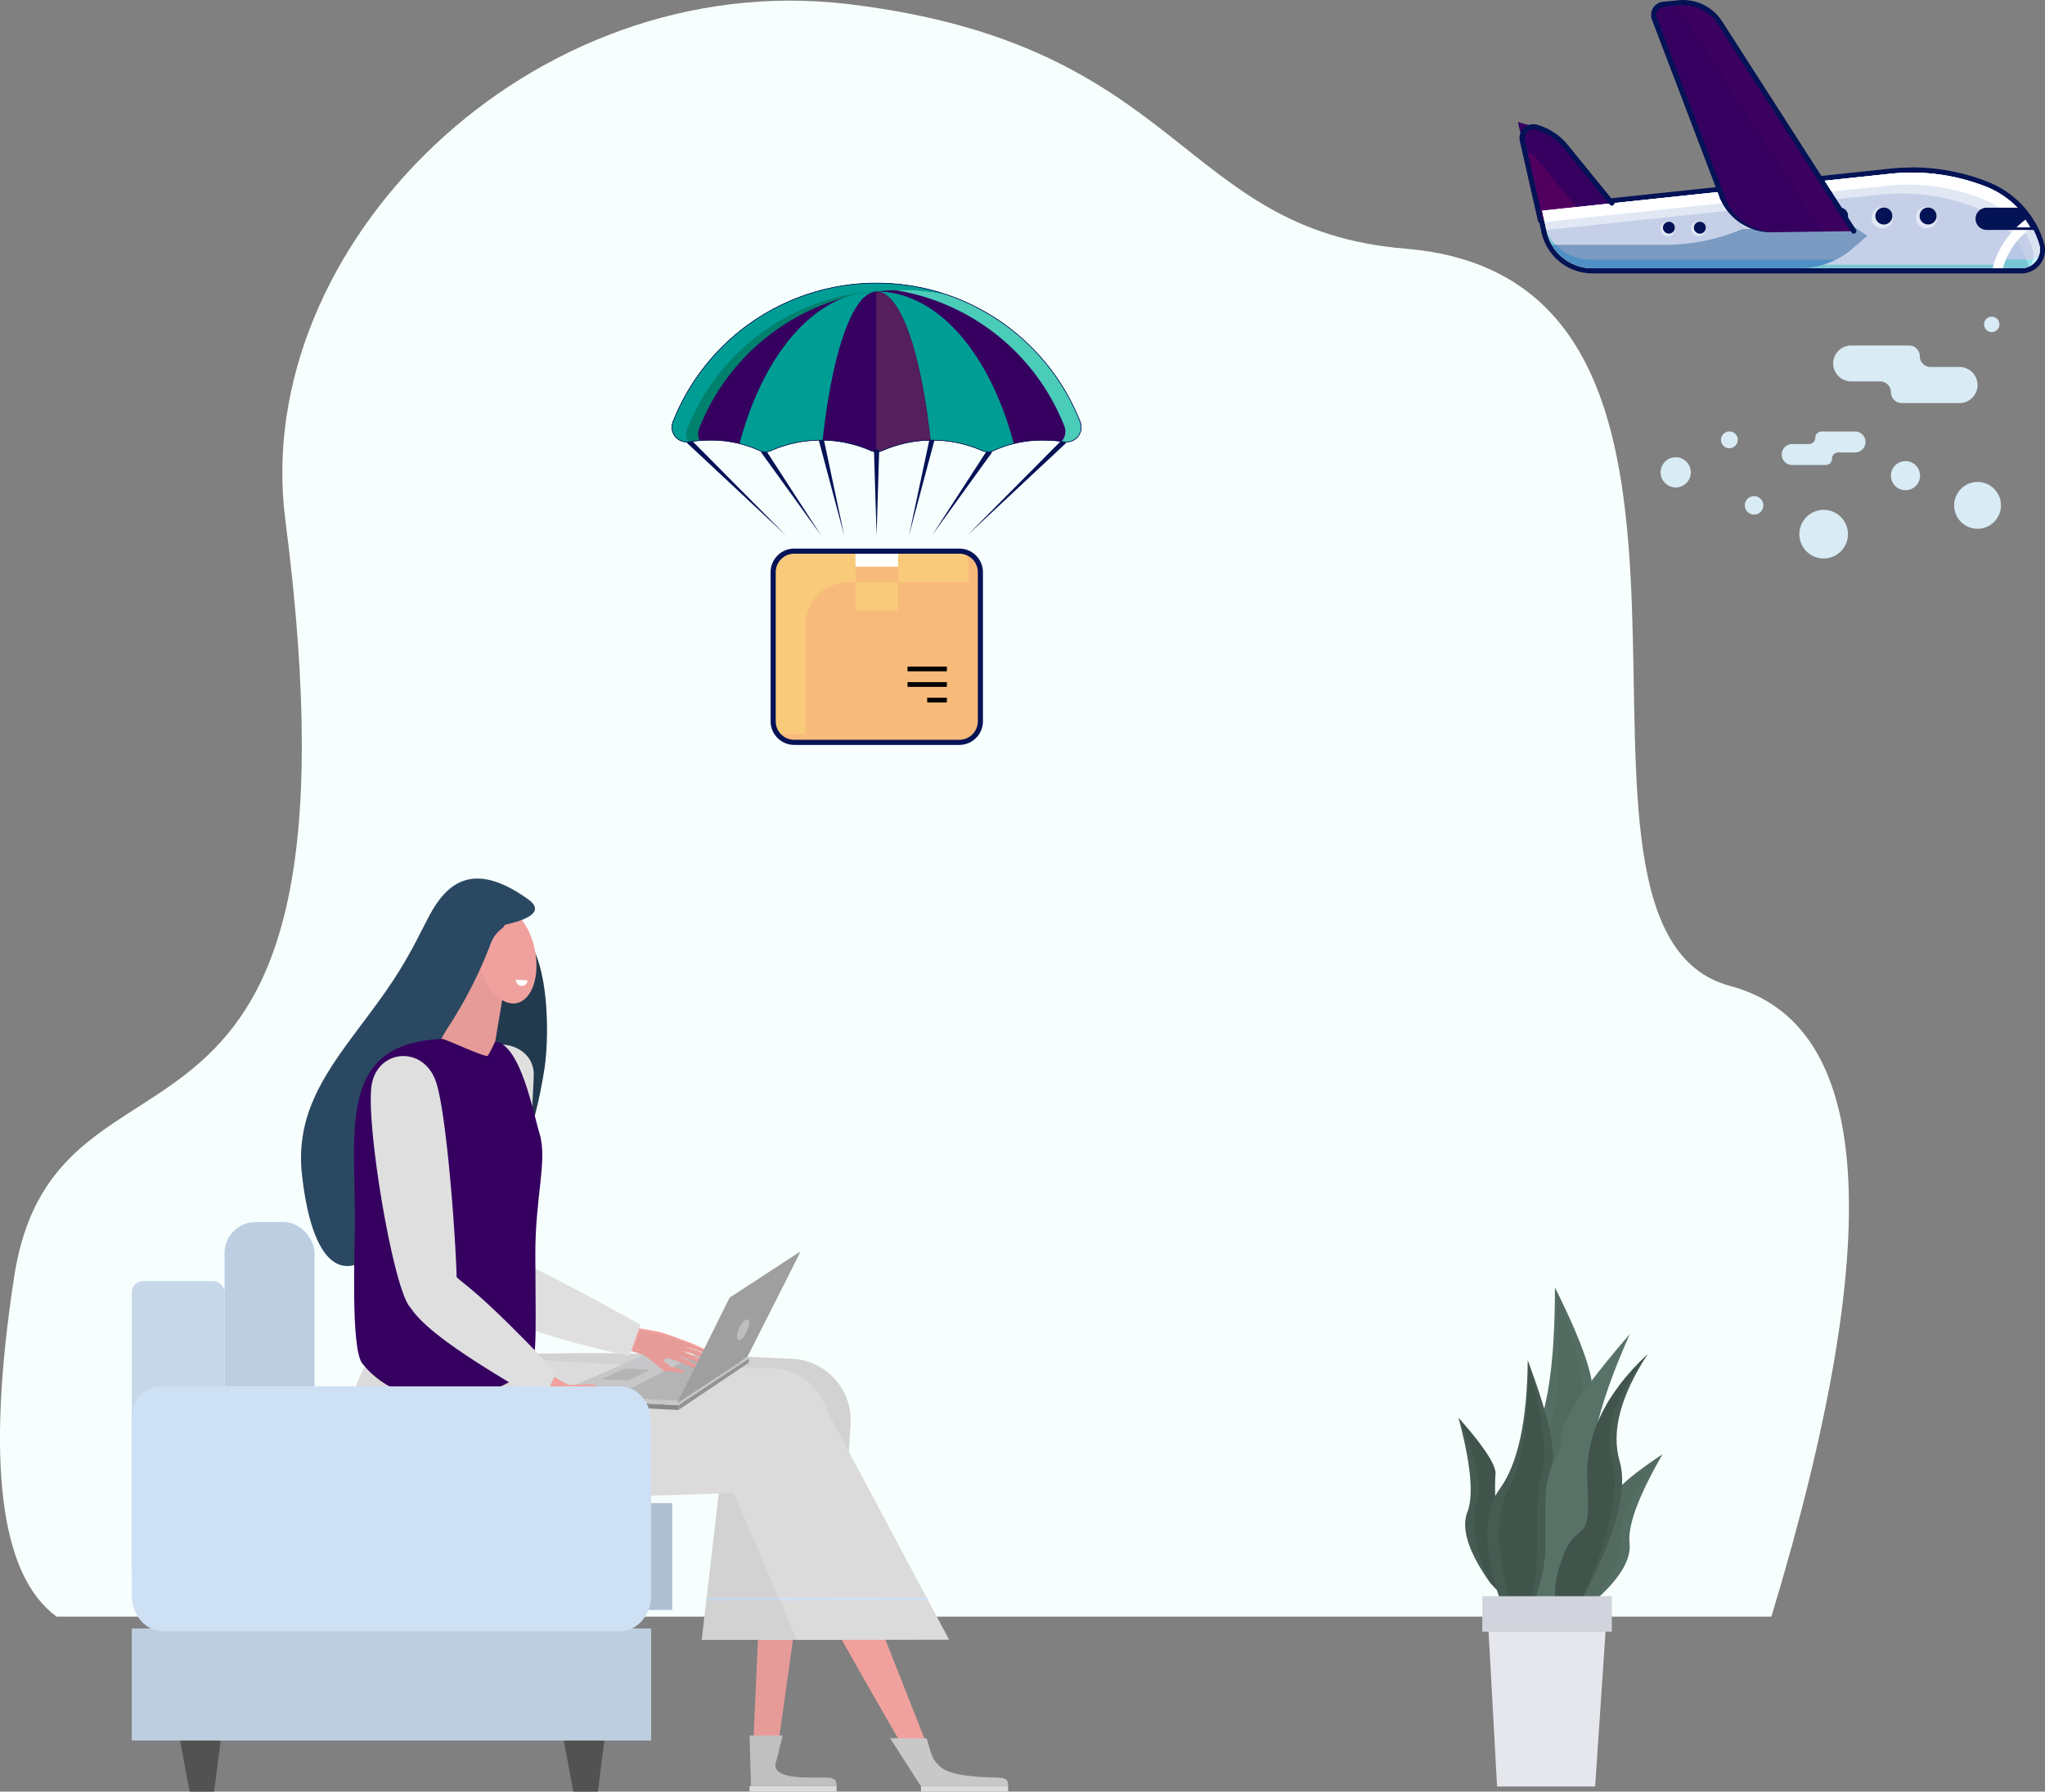 <svg xmlns="http://www.w3.org/2000/svg" viewBox="0 0 799.26 700.32"><rect x="0" y="0" width="799.26" height="700.32" fill="#808080" stroke="none"/><defs><mask id="a" x="158.92" y="528.94" width="173.58" height="112.06" maskUnits="userSpaceOnUse"><path class="a" d="M322.07 534.15a24.18 24.18 0 0124 27.21L341 644.07h-53l7-60.18c-50 2.37-94.19 3.53-98 3.26-9.39-.65-18.31-7.54-22.44-19.23-3.44-9.74-2.14-21.07 4.11-29.06 9.22-11.86 142.84-4.74 143.4-4.71z" transform="translate(-13.75 -3.07)"/></mask><mask id="b" x="136.33" y="525.61" width="234.62" height="115.39" maskUnits="userSpaceOnUse"><path class="a" d="M233.06 535.21c44.85 2.71 80.49 2.65 81.25 2.65A24.14 24.14 0 01337.77 556l46.93 88-59.47.1-24.73-57.51c-58 2.66-125.63 2.07-129.88 1.78-9.4-.65-15.18-7.28-19.31-18.93-3.44-9.7.8-27.33 7.05-35.29 9.27-11.81 38.38-1.15 74.7 1.06z" transform="translate(-13.75 -3.07)"/></mask><mask id="c" x="264.63" y="489.05" width="48.38" height="59.48" maskUnits="userSpaceOnUse"><path class="a" d="M278.38 492.13h48.38v59.48h-48.38v-59.48z" transform="translate(-13.75 -3.07)"/></mask><mask id="d" x="264.63" y="489.05" width="48.38" height="59.48" maskUnits="userSpaceOnUse"><path class="a" d="M278.38 492.13h48.38v59.48h-48.38v-59.48z" transform="translate(-13.75 -3.07)"/></mask><style>.a,.l{fill:#fff}.a,.ad,.af,.al,.d,.e,.f,.t,.u,.w,.x{fill-rule:evenodd}.c{fill:#587267}.d{fill-opacity:.04}.e{fill-opacity:.2}.am,.f{fill-opacity:.08}.i{fill:#041256}.j{fill:#f8ba7a}.k{fill:#f8ca7a}.m{fill:none;stroke:#041256;stroke-linecap:round;stroke-linejoin:round;stroke-width:2px}.n{fill:#360060}.o{fill:#4accb9}.p{fill:#009d94}.t{fill:#2a4862}.u{fill:#f0a19e}.w{fill:#c9c8c8}.x{fill:#dcdbdb}.z{fill:#cee0f4}.ad{fill:#b4b4b5}.af{fill:#e8e8e8}.al{fill:#525252}.ap{fill:#d9ebf4}.ar{fill:#c5d0e8}.as{fill:#76c6d3}.av{fill:#e1e8f4}</style></defs><path d="M22.14 631.93h670.18q67.82-224.13-16.07-246.51c-83.9-22.38 23.78-275.78-127-288.22-89-7.36-85.76-79.79-217.69-95.59C207.25-13.26 97.77 96.49 111.51 203.12c36 279.15-89.37 187.71-106 296.14Q-11.06 607.7 22.14 631.93z" fill="#f7fffe"/><path class="c" d="M599.65 616.44q-13.23-35.71-2.57-50.3t10.65-62.89q17.21 34.59 14.2 43.14a127.94 127.94 0 00-6.91 40.94q0 17.31-11 37.14z"/><path class="d" d="M599.65 616.44q-13.23-35.71-2.57-50.3t10.65-62.89q17.21 34.59 14.2 43.14a127.94 127.94 0 00-6.91 40.94q0 17.31-11 37.14z"/><path class="d" d="M599.65 616.44q-8.39-36.09 2.27-50.67t5.81-62.52q13 35.18 10 43.73c-3 8.55-2.74 23.05-2.74 40.35q0 17.31-11 37.14z"/><path class="c" d="M582.51 618.84q-12.79-18-9-27.81t-3.47-36.84q14.87 16.8 14.45 22a74.21 74.21 0 002.27 24q2.61 9.71-.61 22.48z"/><path class="e" d="M582.51 618.84q-12.79-18-9-27.81t-3.47-36.84q14.87 16.8 14.45 22a74.21 74.21 0 002.27 24q2.61 9.71-.61 22.48z"/><path class="f" d="M582.51 618.84q-9.24-20.85-5.45-30.63t-7-34q14.87 16.8 14.45 22a74.21 74.21 0 002.27 24q2.61 9.71-.61 22.48z"/><path class="c" d="M621 627.69q17-14.1 15.89-24.53t12.89-34.69q-18.71 12.38-19.67 17.55a74.3 74.3 0 01-8.4 22.58q-5 8.69-5.23 21.86z"/><path class="d" d="M621 627.69q17-14.1 15.89-24.53t12.89-34.69q-18.71 12.38-19.67 17.55a74.3 74.3 0 01-8.4 22.58q-5 8.69-5.23 21.86z"/><path class="d" d="M620.83 627.69q13.92-16.35 12.8-26.78t16-32.44q-18.71 12.38-19.66 17.55a74.3 74.3 0 01-8.4 22.58q-5 8.69-5.23 21.86z"/><path class="c" d="M608.25 630.52q22-31.07 15.51-47.92T637 521.47q-27.42 31.61-26.75 40.64c.69 9-12 19.54-16.52 36.25q-4.49 16.73 8.21 38.8z"/><path class="c" d="M588.69 632.38q-13.23-35.72-2.58-50.3t11-50.37q12.27 32.94 9.27 41.49c-3 8.55-2.34 12.77-2.34 30.08q0 17.29-11 37.14z"/><path class="e" d="M588.69 632.38q-13.23-35.72-2.58-50.3t11-50.37q12.27 32.94 9.27 41.49c-3 8.55-2.34 12.77-2.34 30.08q0 17.29-11 37.14z"/><path class="f" d="M591.51 632.38q-9.88-35.72-1.93-50.3t7.72-50q8 32.86 5.7 41.42c-2.25 8.55-2.25 13.69-2.25 31a117.72 117.72 0 01-6 36z"/><path class="c" d="M617.44 626.76q20.58-38.24 15.56-55.59t11-41.89q-25.23 23.52-23.58 50.22c1.64 26.7-3.79 13-9.71 29.31q-5.92 16.26-.06 24z"/><path class="e" d="M617.44 626.76q20.58-38.24 15.56-55.59t11-41.89q-25.23 23.52-23.58 50.22c1.64 26.7-3.79 13-9.71 29.31q-5.92 16.26-.06 24z"/><path class="f" d="M617.44 626.76q17.53-38.67 12.52-56t14-41.46q-25.23 23.52-23.58 50.22c1.64 26.7-3.79 13-9.71 29.31q-5.92 16.26-.06 24z"/><path fill="#d1d4dd" d="M579.34 623.93h50.62v13.85h-50.62v-13.85z"/><path fill="#e5e7ed" d="M585.11 698.31h38.33l4.07-60.53h-45.73l3.33 60.53z"/><path class="i" d="M299.34 175.98l21.58 33.32-23.23-32.19a1 1 0 111.62-1.17zM322 171.84l7.94 37.46-9.88-37a1 1 0 111.93-.52.43.43 0 00.01.06zM270.19 171.99l37 37.31-38.38-35.88a1.001 1.001 0 111.37-1.46zM387.51 177.11l-23.26 32.19 21.58-33.32a1.001 1.001 0 011.68 1.09zM365.15 172.31l-9.89 37 7.99-37.47a1.022 1.022 0 112 .42.07.07 0 00-.1.05zM416.4 173.42l-38.38 35.88 37-37.31a1 1 0 011.42 1.4z"/><path class="j" d="M374.78 215.43h-64.53a8.25 8.25 0 00-8.25 8.25v58.25a8.25 8.25 0 008.25 8.2h64.49a8.25 8.25 0 008.25-8.25v-58.2a8.25 8.25 0 00-8.21-8.25z"/><path class="j" d="M376.98 215.76a8.17 8.17 0 011.55 4.78v61.06a5.4 5.4 0 01-5.4 5.4h-67.34a8.1 8.1 0 01-2.21-.34 8.23 8.23 0 006.67 3.47h64.49a8.25 8.25 0 008.25-8.25v-58.2a8.23 8.23 0 00-6.01-7.92z"/><path class="k" d="M314.85 272.2v-28a16.53 16.53 0 0116.53-16.54h51.79v-3.93a8.25 8.25 0 00-8.25-8.25h-64.49a8.25 8.25 0 00-8.25 8.25v58.2a8.25 8.25 0 008.25 8.25 4.41 4.41 0 004.42-4.41z"/><path class="j" d="M376.98 215.76a8.17 8.17 0 011.55 4.78v7.07h4.5v-3.93a8.23 8.23 0 00-6.05-7.92zM314.63 287h-8.84a7.55 7.55 0 01-2-.3 8.22 8.22 0 006.67 3.43 4.39 4.39 0 004.17-3.13z"/><path class="j" d="M314.25 287.93h-7.79a8.07 8.07 0 01-1.84-.24 8.26 8.26 0 005.84 2.41 4.41 4.41 0 003.79-2.17z"/><path class="k" d="M334.34 215.42H351v22.77a.46.46 0 01-.46.46H334.8a.46.46 0 01-.46-.46v-22.77z"/><path class="j" d="M334.34 215.42H351v12.19h-16.66z"/><path class="l" d="M334.34 215.42H351v6.09h-16.66z"/><path class="m" d="M374.92 215.43h-64.49a8.25 8.25 0 00-8.25 8.25v58.25a8.25 8.25 0 008.25 8.25h64.49a8.25 8.25 0 008.25-8.25v-58.2a8.25 8.25 0 00-8.25-8.3z"/><path d="M354.69 260.56h15.38v1.85h-15.38zM354.69 266.64h15.38v1.85h-15.38zM362.38 272.72h7.69v1.85h-7.69z"/><path class="n" d="M277.38 172.08a45.62 45.62 0 0119.36 4 5.56 5.56 0 004.75 0 48.68 48.68 0 0138.74 0 5.56 5.56 0 004.75 0 48.65 48.65 0 0138.73 0 5.56 5.56 0 004.75 0 45.63 45.63 0 0119.37-4 51.11 51.11 0 018.05.62 5.77 5.77 0 006.31-7.77 85.5 85.5 0 00-159.18 0 5.77 5.77 0 006.32 7.77 51 51 0 018.05-.62z"/><path class="n" d="M277.38 172.08a45.62 45.62 0 0119.36 4 5.56 5.56 0 004.75 0 48.68 48.68 0 0138.74 0 5.56 5.56 0 004.75 0 48.65 48.65 0 0138.73 0 5.56 5.56 0 004.75 0 45.63 45.63 0 0119.37-4 51.11 51.11 0 018.05.62 5.77 5.77 0 006.31-7.77 85.5 85.5 0 00-159.18 0 5.77 5.77 0 006.32 7.77 51 51 0 018.05-.62z"/><path class="n" d="M344.98 176.1a48.65 48.65 0 0138.73 0 5.56 5.56 0 004.75 0 45.63 45.63 0 0119.37-4 51.11 51.11 0 018.05.62 5.77 5.77 0 006.31-7.77 85.5 85.5 0 00-79.59-54.26v66a5.65 5.65 0 002.38-.59z"/><path class="o" d="M341.83 176.55a5.54 5.54 0 003.15-.45 34.89 34.89 0 013.52-1.41 42.5 42.5 0 00-6.67 1.86zM298.34 176.55a5.52 5.52 0 003.15-.45 36.05 36.05 0 013.53-1.41 42.33 42.33 0 00-6.68 1.86zM385.31 176.55a5.52 5.52 0 003.15-.45 36.05 36.05 0 013.53-1.41 42.33 42.33 0 00-6.68 1.86zM422.19 164.93a85.52 85.52 0 00-104.94-50.42 85.51 85.51 0 0198.74 52.09 5.65 5.65 0 01-1.18 6c.35 0 .72.07 1.07.12a5.77 5.77 0 006.31-7.79z"/><path class="p" d="M381.59 175.25c.71.28 1.46.53 2.12.85a5.52 5.52 0 003.75.34 45.82 45.82 0 00-5.87-1.19z"/><path d="M273.25 167.57a85.17 85.17 0 0196.1-52.6 85.49 85.49 0 00-106.35 50 5.77 5.77 0 006.32 7.77c1.35-.21 2.75-.37 4.17-.47a5.62 5.62 0 01-.24-4.7z" fill="#00816e"/><path class="p" d="M268.55 167.8a85.49 85.49 0 0177.06-54.17c2.39-.2 4.8-.32 7.24-.32a85.59 85.59 0 0116.51 1.62 85.49 85.49 0 00-106.35 50 5.75 5.75 0 005.95 7.78 5.57 5.57 0 01-.41-4.91zM294.62 175.25c.71.28 1.46.53 2.12.85a5.52 5.52 0 003.75.34 45.47 45.47 0 00-5.87-1.19zM338.11 175.25c.7.28 1.45.53 2.12.85a5.52 5.52 0 003.75.34 45.82 45.82 0 00-5.87-1.19z"/><path class="p" d="M396.15 173.45c-9.19-35-29.7-59.44-53.55-59.44s-44.35 24.4-53.55 59.44c1.38.34 2.72.71 4 1.15a34.38 34.38 0 013.7 1.49 5.49 5.49 0 004.75 0 48.35 48.35 0 0138.74 0 5.49 5.49 0 004.75 0 48.32 48.32 0 0138.73 0 5.49 5.49 0 004.75 0 34.56 34.56 0 013.71-1.49c1.25-.44 2.59-.81 3.97-1.15z"/><path class="p" d="M342.6 114.01h-.77v62.49a5.46 5.46 0 003.15-.46 48.32 48.32 0 0138.73 0 5.49 5.49 0 004.75 0 34.56 34.56 0 013.71-1.49c1.26-.44 2.6-.81 4-1.15-9.21-34.99-29.72-59.39-53.57-59.39z"/><path class="n" d="M342.6 114.01c-9.32 0-17.37 23.77-21.08 58.07a45.31 45.31 0 0118.71 4 5.49 5.49 0 004.75 0 45.22 45.22 0 0118.7-4c-3.71-34.3-11.75-58.07-21.08-58.07z"/><path d="M342.6 114.01h-.12v62.59a5.47 5.47 0 002.5-.53 45.22 45.22 0 0118.7-4c-3.71-34.29-11.75-58.06-21.08-58.06z" fill="#551e5d"/><path d="M277.38 172.08a45.62 45.62 0 0119.36 4 5.56 5.56 0 004.75 0 48.68 48.68 0 0138.74 0 5.56 5.56 0 004.75 0 48.65 48.65 0 0138.73 0 5.56 5.56 0 004.75 0 45.63 45.63 0 0119.37-4 51.11 51.11 0 018.05.62 5.77 5.77 0 006.31-7.77 85.5 85.5 0 00-159.18 0 5.77 5.77 0 006.32 7.77 51 51 0 018.05-.62z" stroke-width=".25" stroke-linecap="round" stroke-linejoin="round" fill="none" stroke="#041256"/><path class="i" d="M343.6 176.63l-1 32.67-1-32.67a1 1 0 011-1 1 1 0 011 1z"/><path class="t" d="M212.81 417.59c-7.62 49.47-29.16 72.12-42.68 57-.34-.38-13.27-25.56-3.14-73.55 5.87-27.82 11.33-39.37 29.35-39.37 18.67-.01 18.67 41.6 16.47 55.92z"/><path class="e" d="M212.81 417.59c-7.62 49.47-29.16 72.12-42.68 57-.34-.38-13.27-25.56-3.14-73.55 5.87-27.82 11.33-39.37 29.35-39.37 18.67-.01 18.67 41.6 16.47 55.92z"/><path class="u" d="M159.98 434.62l24.98-62.28 12.72 10.24-8.77 52.04h-28.93z"/><path class="d" d="M159.98 434.62l24.98-62.28 12.72 10.24-8.77 52.04h-28.93z"/><ellipse cx="211.72" cy="376.34" rx="11.25" ry="19.24" transform="rotate(-12 190.226 440.22)" fill="#f0a19e"/><path class="l" d="M203.74 385.36a2.24 2.24 0 002.43-2.15l-4.53-.31a2.33 2.33 0 002.1 2.46z"/><path class="t" d="M163.12 448.93c-2.63 36.14-37.55 77-45.08 10.42-3.29-29.09 15-46.72 32.06-70.89 9.63-13.65 13.49-22.72 17.88-30.85 6.93-12.84 17.32-21.14 38.29-6.2q8.59 6.12-9 10.11c-.37 1.72-3.84 2.1-5.88 8.39a172.84 172.84 0 01-16.08 31.39c-11.9 17.86-11.9 43.63-12.19 47.63z"/><path class="u" d="M321.51 557.93l-18.53 132.51-8.93-1.29s5.19-111.3 5.56-131.64c0 0 5 0 21.9.46"/><path class="d" d="M321.51 557.93l-18.53 132.51-8.93-1.29s5.19-111.3 5.56-131.64c0 0 5 0 21.9.46"/><path class="w" d="M292.95 678.36l.57 19.77H327c-.09-2.06-.29-3.23-4.27-3.31-6-.12-19.69.93-19.69-4.8 0-1.23-.29 1.71 2.83-11.64z"/><path class="d" d="M292.95 678.36l.57 19.77H327c-.09-2.06-.29-3.23-4.27-3.31-6-.12-19.69.93-19.69-4.8 0-1.23-.29 1.71 2.83-11.64z"/><path class="x" d="M292.95 700.33H327v-2.19h-34.05z"/><path class="u" d="M364.36 687.32l-7 3.12s-61.52-105-67.67-125.37c0 0 4.5-1.93 21.69-12z"/><path class="w" d="M347.88 679.46l12 18.67h34.17c-.1-2.07-.3-3.24-4.37-3.31-6.1-.12-18.42-.43-22.53-4.5-2.55-2.52-2.83-3.32-5-10.83z"/><path class="x" d="M359.96 700.33h34.06v-2.19h-34.06zM308.32 531.08a24.18 24.18 0 0124 27.21L327.25 641h-53l7-60.18c-50 2.37-94.19 3.53-98 3.26-9.39-.65-18.31-7.54-22.44-19.23-3.44-9.74-2.14-21.07 4.11-29.06 9.22-11.86 142.84-4.74 143.4-4.71z"/><g mask="url(#a)"><path class="z" d="M276.09 625.62l45.8-.06c.4 0 .72-.23.72-.52s-.32-.52-.72-.52l-45.8.06c-.4 0-.72.24-.72.52s.32.52.72.52z"/></g><path class="d" d="M308.32 531.08a24.18 24.18 0 0124 27.21L327.25 641h-53l7-60.18c-50 2.37-94.19 3.53-98 3.26-9.39-.65-18.31-7.54-22.44-19.23-3.44-9.74-2.14-21.07 4.11-29.06 9.22-11.86 142.84-4.74 143.4-4.71z"/><path class="x" d="M219.31 532.14c44.85 2.71 80.49 2.65 81.25 2.65a24.14 24.14 0 0123.46 18.14l46.93 88-59.47.1-24.73-57.51c-58 2.66-125.63 2.07-129.88 1.78-9.4-.65-15.18-7.28-19.31-18.93-3.44-9.7.8-27.33 7.05-35.29 9.27-11.81 38.38-1.15 74.7 1.06z"/><g mask="url(#b)"><path class="z" d="M303.94 625.62l59.32-.08v-1.02l-59.33.07.01 1.03z"/></g><path fill="#888889" fill-rule="evenodd" d="M213.03 546.58v2.01l52.12 2.55v-1.85l-52.12-2.71z"/><path fill="#c7c7c9" fill-rule="evenodd" d="M265.15 549.29l-52.12-2.71 40.06-17.6 39.59 2.07-27.53 18.24z"/><path class="ad" d="M266.02 547.54l-26.37-1.28 29.43-15.11 20.89 1.08-23.95 15.31z"/><path fill="#939396" fill-rule="evenodd" d="M265.14 549.29l.01 1.85 27.53-18.48v-1.61"/><path class="ad" d="M245.38 539.64l-10.42-.52 9.44-4.17 9.69.49-8.71 4.2z"/><path class="u" d="M212.46 535.69l9.5 5.64 9.75-.23 6.39 2.93c.5.24.37.54.28.55a9.34 9.34 0 01-5.27-1c-2 .84-3.69-.08-3 1.88.08.24 3.44 1.34 6.9 1.58.5 0 2.88.38 3.17.4a13 13 0 003.19 0 2.79 2.79 0 011.41.39.51.51 0 01.21.17.26.26 0 01-.12.43c-.46.13-1 .25-1.51.36a30.1 30.1 0 01-5.48.21c-1.46-.07-3.28-.14-3.49-.08s2.59.47 4.9 1 3.79-.34 5.89-.61a4.72 4.72 0 011.6.29s.41.22.29.43a16 16 0 01-3.89 1.39 8 8 0 01-3.9.22c-1.38-.22-3.85-.5-4.53-.55s3 1.07 5.83 1.29a16.55 16.55 0 001.73 0c1.24 0 2.83-.6 3.4-.28a1.25 1.25 0 01.22.16c.3.29.29.65 0 .8a11.19 11.19 0 01-3.49.94 13.84 13.84 0 01-2.32.15c-2.22-.26-5-1.07-5.21-1a18.94 18.94 0 003.34.78c.45.11 2.29.37 2.63.45s.78.1 1.56.19c1.57.18 1.7.83.85 1.12s-7.76-.32-10.8-1a52.49 52.49 0 01-9.06-2.34l-15.88-7zm35.89-16.76a4.36 4.36 0 011.49.26l7.71 1.39c4.9 1.35 7.57 2.65 9.33 3.21 3.23 1 10.11 4.2 10.79 4.92s.22 1.26-1.36.58c-.79-.34-1.1-.52-1.58-.67s-2.25-.87-2.73-1c-2.11-.61-3.8-1.22-3.6-1s3.19.94 5.44 1.89a17.82 17.82 0 012.15 1.4 13.31 13.31 0 012.86 2.75c.21.3 0 .64-.39.74a.7.7 0 01-.29 0c-.7 0-1.94-1.39-3.1-2.09-.38-.24-1.21-.77-1.64-1-2.76-1.3-6.85-2.28-6.18-2s3.16 1.4 4.59 1.94a9.3 9.3 0 013.6 2.32 18.74 18.74 0 013 3.38c0 .26-.44.25-.49.24a5.52 5.52 0 01-1.67-.6c-1.86-1.38-2.86-3-5.31-3.75s-5.42-2-5.15-1.74 1.94 1.09 3.37 1.81a35.87 35.87 0 015.12 3.16c.47.4.89.78 1.26 1.15a.26.26 0 01-.1.46.59.59 0 01-.27 0 3.1 3.1 0 01-1.55-.41 14.64 14.64 0 00-3-1.77c-.29-.14-2.73-1.11-3.21-1.34-3.42-1.65-7.17-2.45-7.36-2.28-1.61 1.45.47 1.52 1.95 3.37a10.55 10.55 0 015.5 2c.08.05.05.4-.55.36l-7.51-.75-7.71-6.28-5.18-1.48v-.09a4.74 4.74 0 01-2.86-4.4 4.68 4.68 0 014.63-4.68z"/><path class="af" d="M194.4 408.41c6.93-.73 14.51 3.81 14.2 12.11-.65 17.83-4.41 69.47-5 72.19 0 .15-.06.29-.1.44 9.29 4.35 25.39 12.65 46.86 24.7l-4.44 12.25c-32.48-7.18-52.6-14.62-60.87-21.78a10.52 10.52 0 01-3.43-3.52 11.08 11.08 0 010-11.44c-1.66-20.79 1.07-62 1.8-73.43.44-4.29 8.89 4.85 11.41 3 1.15-.86 1.53-6.7.94-10.68-.27-2.24-2.16-3.75-1.37-3.84z"/><path class="d" d="M194.4 408.41c6.93-.73 14.51 3.81 14.2 12.11-.65 17.83-4.41 69.47-5 72.19 0 .15-.06.29-.1.44 9.29 4.35 25.39 12.65 46.86 24.7l-4.44 12.25c-32.48-7.18-52.6-14.62-60.87-21.78a10.52 10.52 0 01-3.43-3.52 11.08 11.08 0 010-11.44c-1.66-20.79 1.07-62 1.8-73.43.44-4.29 8.89 4.85 11.41 3 1.15-.86 1.53-6.7.94-10.68-.27-2.24-2.16-3.75-1.37-3.84z"/><path d="M172.73 406.1c-40.53 1.8-34 34.54-34 71.22 0 9.89-1.8 49.82 2.9 55.7 17.38 21.77 52.19 14.14 63.9 2.4 4.51-4.52 3.87-5.1 3.7-44.88-.09-22.66 4.84-37.16 1.64-47.46-2.3-7.44-7.34-34.76-17.28-35.94-.17 0-2.57 5.66-3.2 5.66-3.14-.38-16.29-6.76-17.66-6.7z" fill="#360060" fill-rule="evenodd"/><path class="d" d="M250.25 520.05l-3.18 8.57 5.1 1.4 7.59 6 7.41.71c.59.05.61-.29.53-.34a10.68 10.68 0 00-5.41-1.86c-1.46-1.76-3.51-1.83-1.92-3.2.18-.17 3.88.59 7.24 2.16.48.22 2.88 1.15 3.17 1.28a15 15 0 013 1.68 3.13 3.13 0 001.52.39.59.59 0 00.27 0 .25.25 0 00.1-.44c-.37-.34-.78-.71-1.24-1.09a35.2 35.2 0 00-5.05-3c-1.41-.69-3.15-1.56-3.32-1.72s2.66.91 5.08 1.65 3.39 2.25 5.23 3.57a5.43 5.43 0 001.65.57s.49 0 .48-.23a18.08 18.08 0 00-3-3.22 9.23 9.23 0 00-3.55-2.2c-1.41-.52-3.86-1.54-4.52-1.85s3.37.63 6.09 1.87c.43.19 1.24.69 1.62.92 1.14.67 2.36 2 3.05 2a1.36 1.36 0 00.29 0c.42-.1.58-.42.38-.7a12.71 12.71 0 00-2.82-2.62 18 18 0 00-2.11-1.33c-2.22-.9-5.17-1.6-5.37-1.8s1.47.37 3.55 1c.48.14 2.33.85 2.69 1s.78.31 1.56.64c1.56.65 2 .14 1.33-.55s-7.44-3.71-10.62-4.68c-1.74-.53-4.37-1.77-9.2-3z"/><g mask="url(#c)"><path fill="#9f9fa0" fill-rule="evenodd" d="M264.63 548.54l27.53-18.25 20.85-41.24-27.85 18.18-20.53 41.31z"/></g><g mask="url(#d)"><path d="M291.77 520.59c-1 2.19-2.22 3.61-3.12 3.18s-.78-2.57.25-4.76 2.59-3.61 3.49-3.17.41 2.56-.62 4.75" fill="#bebebf" fill-rule="evenodd"/></g><path class="af" d="M170.4 422.86c4.07 11.91 7.64 59.45 8.07 76.4 3.88 3.55 9.58 6.41 38.08 36.4l.87.92-5.37 11.4c-32-18.38-46.52-29-51.6-36.85a5.51 5.51 0 01-.51-.59c-6.72-9-17.46-73.95-14.53-87.26s20.19-14.46 24.99-.42z"/><path class="d" d="M170.4 422.86c4.07 11.91 7.64 59.45 8.07 76.4 3.88 3.55 9.58 6.41 38.08 36.4l.87.92-5.37 11.4c-32-18.38-46.52-29-51.6-36.85a5.51 5.51 0 01-.51-.59c-6.72-9-17.46-73.95-14.53-87.26s20.19-14.46 24.99-.42z"/><path class="al" d="M70.02 678.4l4.09 21.92h9.58l3-23.29-16.67 1.37zM219.98 678.4l4.1 21.92h9.58l2.99-23.29-16.67 1.37z"/><path class="z" d="M51.51 636.6h202.98v43.78H51.51zM74.87 587.55h187.86v41.75H74.87z"/><path class="am" d="M51.51 636.84h202.98v43.78H51.51z"/><path fill-opacity=".15" d="M74.87 587.55h187.86v41.75H74.87z"/><rect class="z" x="51.51" y="500.76" width="36.25" height="116.45" rx="4.39"/><rect class="z" x="87.77" y="477.69" width="35.16" height="128.54" rx="12.08"/><rect x="51.51" y="500.76" width="36.25" height="116.45" rx="4.39" fill-opacity=".04"/><rect class="am" x="87.77" y="477.69" width="35.16" height="128.54" rx="12.08"/><path class="z" d="M63.6 541.93h178.81c6.68 0 12.09 6.25 12.09 14v67.68c0 7.7-5.41 14-12.09 14H63.6c-6.67 0-12.09-6.25-12.09-14v-67.68q0-14 12.09-14z"/><path class="ap" d="M750.33 139.27a4.23 4.23 0 00-4.23-4.23h-22.57a7.05 7.05 0 00-7.06 7 7.06 7.06 0 007.06 7.05h11.28a4.23 4.23 0 014.23 4.23 4.24 4.24 0 004.24 4.24h22.56a7.06 7.06 0 007.06-7.06 7.06 7.06 0 00-7.06-7.05h-11.28a4.23 4.23 0 01-4.23-4.18zM709.47 171.13a2.46 2.46 0 012.45-2.46h13.1a4.09 4.09 0 014.09 4.09 4.1 4.1 0 01-4.09 4.1h-6.55a2.46 2.46 0 00-2.46 2.45 2.45 2.45 0 01-2.45 2.46h-13.1a4.09 4.09 0 01-4.09-4.1 4.09 4.09 0 014.09-4.09h6.55a2.46 2.46 0 002.46-2.45zM649.03 184.63a5.9 5.9 0 105.9-5.9 5.9 5.9 0 00-5.9 5.9zM739.04 185.93a5.69 5.69 0 105.69-5.69 5.69 5.69 0 00-5.69 5.69zM763.75 197.54a9.15 9.15 0 109.15-9.15 9.15 9.15 0 00-9.15 9.15zM775.45 126.8a3 3 0 102.95-3 2.95 2.95 0 00-2.95 3zM681.95 197.54a3.61 3.61 0 103.6-3.61 3.6 3.6 0 00-3.6 3.61zM703.25 208.8a9.5 9.5 0 109.5-9.5 9.5 9.5 0 00-9.5 9.5zM672.63 171.93a3.28 3.28 0 103.27-3.28 3.27 3.27 0 00-3.27 3.28z"/><path class="i" d="M747.11 67.45a79.28 79.28 0 0129 5.5 35.24 35.24 0 0120.84 22.59 7.22 7.22 0 01-6.91 9.3H622.36a18.31 18.31 0 01-17.93-14.56l-1.67-7.92 135.97-14.43a78.56 78.56 0 018.38-.45m0-2a82.4 82.4 0 00-8.59.46l-136 14.46a2 2 0 00-1.74 2.4l1.66 7.92a20.42 20.42 0 0019.89 16.15h167.71a9.21 9.21 0 008.82-11.94 37 37 0 00-22-23.87 80.89 80.89 0 00-29.73-5.64z"/><path d="M601.1 49.93a20.85 20.85 0 0110.42 6.87l18.44 22.59-27.94 6.78-6.93-30.55a4.81 4.81 0 016-5.69z" fill="#510060"/><path class="n" d="M600.61 61.99a7.91 7.91 0 00-4-2.61l-.75-.22-2.61-11.48 11.71 3.35a7.87 7.87 0 014 2.6l21 25.74-12.66 3.07z"/><path class="ar" d="M604.43 90.28a18.31 18.31 0 0017.93 14.56h167.68a7.22 7.22 0 006.91-9.3 35.24 35.24 0 00-20.84-22.61 79.2 79.2 0 00-37.38-5l-136 14.46z"/><path class="as" d="M791.25 103.47H623.57a18.23 18.23 0 01-13.27-5.76 18.82 18.82 0 01-5.67-6.78 18.28 18.28 0 0017.74 13.9h167.67a6.83 6.83 0 005.71-3.18 6.63 6.63 0 01-4.5 1.82zM791.24 103.46H623.57"/><path d="M617.77 104.19a18.5 18.5 0 01-2.45-.81l-1-.44a18.15 18.15 0 01-2.3-1.34c-.23-.16-.46-.3-.68-.47a18.49 18.49 0 01-2.59-2.33 18.52 18.52 0 01-2.24-3.08h44a78.17 78.17 0 0030.36-6.14l43.06-1.4 5.87 4-5.76 5a31.76 31.76 0 01-20.74 7.7h-81a18.63 18.63 0 01-3.6-.38c-.28-.11-.6-.22-.93-.31z" fill="#7a9ac1"/><path d="M617.83 104.21h-.06a17 17 0 01-2.35-.78c-.36-.15-.71-.3-1.06-.47a20.4 20.4 0 01-2.13-1.24c-.28-.19-.58-.36-.86-.57a18.86 18.86 0 01-2.48-2.24c-.2-.22-.36-.47-.55-.7a18.52 18.52 0 01-1.51-2.09c-.08-.13-.14-.26-.21-.38h1.48a18.51 18.51 0 0013.31 5.73h95.94a31.56 31.56 0 01-14 3.39h-81a18.3 18.3 0 01-3.56-.38c-.32-.08-.64-.19-.96-.27z" fill="#4f90c6"/><path class="av" d="M750.01 82.09a4.18 4.18 0 105.91 0 4.18 4.18 0 00-5.91 0z"/><path class="av" d="M792.86 103.7a35.25 35.25 0 00-20.83-22.59 79.32 79.32 0 00-37.38-5.05l-130.3 13.87-1.59-7.56 135.98-14.44a79.17 79.17 0 0137.37 5 35.24 35.24 0 0120.84 22.61 7.15 7.15 0 01-4.06 8.62c-.04-.16.02-.3-.03-.46z"/><path class="l" d="M795.44 100.22a35.22 35.22 0 00-20.84-22.59 79.17 79.17 0 00-37.37-5L603.69 86.78l-.93-4.42 135.98-14.43a79.17 79.17 0 0137.37 5 35.24 35.24 0 0120.84 22.61 6.93 6.93 0 01-1.33 6.39 6.68 6.68 0 00-.18-1.71z"/><path class="i" d="M776.46 89.37a3.86 3.86 0 01-3.85-3.85 3.84 3.84 0 013.85-3.84h12.48a35.22 35.22 0 015.42 7.69z"/><circle class="i" cx="753.57" cy="84.43" r="3.32"/><path class="av" d="M732.72 82.09a4.18 4.18 0 105.91 0 4.18 4.18 0 00-5.91 0z"/><path class="i" d="M733.94 82.09a3.32 3.32 0 104.69 0 3.32 3.32 0 00-4.69 0z"/><circle class="av" cx="718.39" cy="85.04" r="4.18"/><path class="i" d="M716.65 82.09a3.32 3.32 0 104.7 0 3.34 3.34 0 00-4.7 0z"/><path class="av" d="M698.15 82.09a4.18 4.18 0 105.91 0 4.18 4.18 0 00-5.91 0z"/><path class="i" d="M699.37 82.09a3.32 3.32 0 104.69 0 3.32 3.32 0 00-4.69 0z"/><circle class="av" cx="683.82" cy="85.04" r="4.18"/><circle class="i" cx="684.43" cy="84.43" r="3.32"/><circle class="av" cx="663.94" cy="89.41" r="2.92"/><path class="i" d="M662.72 87.35a2.33 2.33 0 103.29 0 2.34 2.34 0 00-3.29 0z"/><circle class="av" cx="651.85" cy="89.41" r="2.92"/><path class="i" d="M650.63 87.35a2.32 2.32 0 103.28 0 2.32 2.32 0 00-3.28 0z"/><path d="M789.16 90.5a36.08 36.08 0 013.92-3.37 35.12 35.12 0 013.87 8.41 7.22 7.22 0 01-6.91 9.3h-9.28a31.31 31.31 0 018.4-14.34z" fill="#b7c7e5"/><path class="as" d="M793.04 101.45a7.37 7.37 0 003.36-.81 7.73 7.73 0 01-1.7 2.26 7.43 7.43 0 01-1 .82 8.72 8.72 0 01-3.7 1.12h-9.28a27.33 27.33 0 011.11-3.39z"/><path class="ar" d="M796.82 99.69a7.64 7.64 0 01-.67 1.52 7 7 0 01-.89 1.21 7.24 7.24 0 01-.84.72 7.42 7.42 0 01-1.53 1v-.46a35 35 0 00-5.62-11c.62-.74 1.22-1.48 1.92-2.19a36.08 36.08 0 013.92-3.37 37.39 37.39 0 012.11 3.89l.12.23a34.53 34.53 0 011.64 4.29 7.14 7.14 0 01.17 3.07 8.25 8.25 0 01-.33 1.09z"/><path d="M791.95 101.45h1.09a7.37 7.37 0 003.36-.81 7.73 7.73 0 01-1.7 2.26l-.28.24a8.15 8.15 0 01-1.44 1h-.09a3.25 3.25 0 000-.44c-.26-.77-.64-1.49-.94-2.25z" fill="#92e2ea"/><path d="M793.78 103.56a8 8 0 00.66-1.49 8.25 8.25 0 00.3-1.08 7.14 7.14 0 00-.17-3.07 34.53 34.53 0 00-1.64-4.29c0-.08-.09-.16-.12-.23a37.39 37.39 0 00-2.11-3.89c-.94.71-1.84 1.54-2.74 2.36.39-.46.76-.93 1.2-1.37a36.08 36.08 0 013.92-3.37 38.28 38.28 0 012.11 3.88l.12.24a34.53 34.53 0 011.64 4.29 7.14 7.14 0 01.17 3.07 7.7 7.7 0 01-.3 1.07 7.47 7.47 0 01-.67 1.53 7 7 0 01-.89 1.21 7.24 7.24 0 01-.84.72c-.17.16-.43.27-.64.42z" fill="#dae3f2"/><path d="M794.44 102.07a9.06 9.06 0 00.28-1 7.64 7.64 0 001.68-.41 7.73 7.73 0 01-1.7 2.26l-.28.24c-.2.16-.43.27-.64.42a8 8 0 00.66-1.51z" fill="#c7fcff"/><path class="l" d="M790.52 91.87a29.71 29.71 0 00-7.74 13h-3.88a1.77 1.77 0 010-.46 33.25 33.25 0 018.9-15.23 37.13 37.13 0 014.13-3.56h.13a32.69 32.69 0 012 3.25 31.66 31.66 0 00-3.54 3z"/><path class="m" d="M629.96 79.37l-18-22.11a22.88 22.88 0 00-11.42-7.52 4.44 4.44 0 00-5.55 5.25l7.07 31.16"/><path class="n" d="M672.25 8.93l52.27 81.4-31.34.46a21.07 21.07 0 01-20-13.58l-26.6-69.88a4.19 4.19 0 013.5-5.65l6.06-.59a17.16 17.16 0 0116.11 7.84z"/><path d="M655.05 1.19l1.09-.1a17.15 17.15 0 0116.11 7.84l52.27 81.4-12.13.18z" opacity=".25" fill="#510060"/><path d="M776.46 89.37a3.86 3.86 0 01-3.85-3.85 3.84 3.84 0 013.85-3.84h12.48a35.22 35.22 0 015.42 7.69z" stroke-miterlimit="10" fill="none" stroke="#041256"/><path class="m" d="M673.17 77.17L646.58 7.33a4.19 4.19 0 013.5-5.65l6.06-.59a17.16 17.16 0 0116.11 7.84l52.27 81.4"/><path class="i" d="M693.18 90.75a21.4 21.4 0 01-12.43-3.22 21.9 21.9 0 01-8.52-10 1 1 0 011.84-.78v.07a20.34 20.34 0 007.21 9.89 20.87 20.87 0 0011.9 4.04z"/></svg>